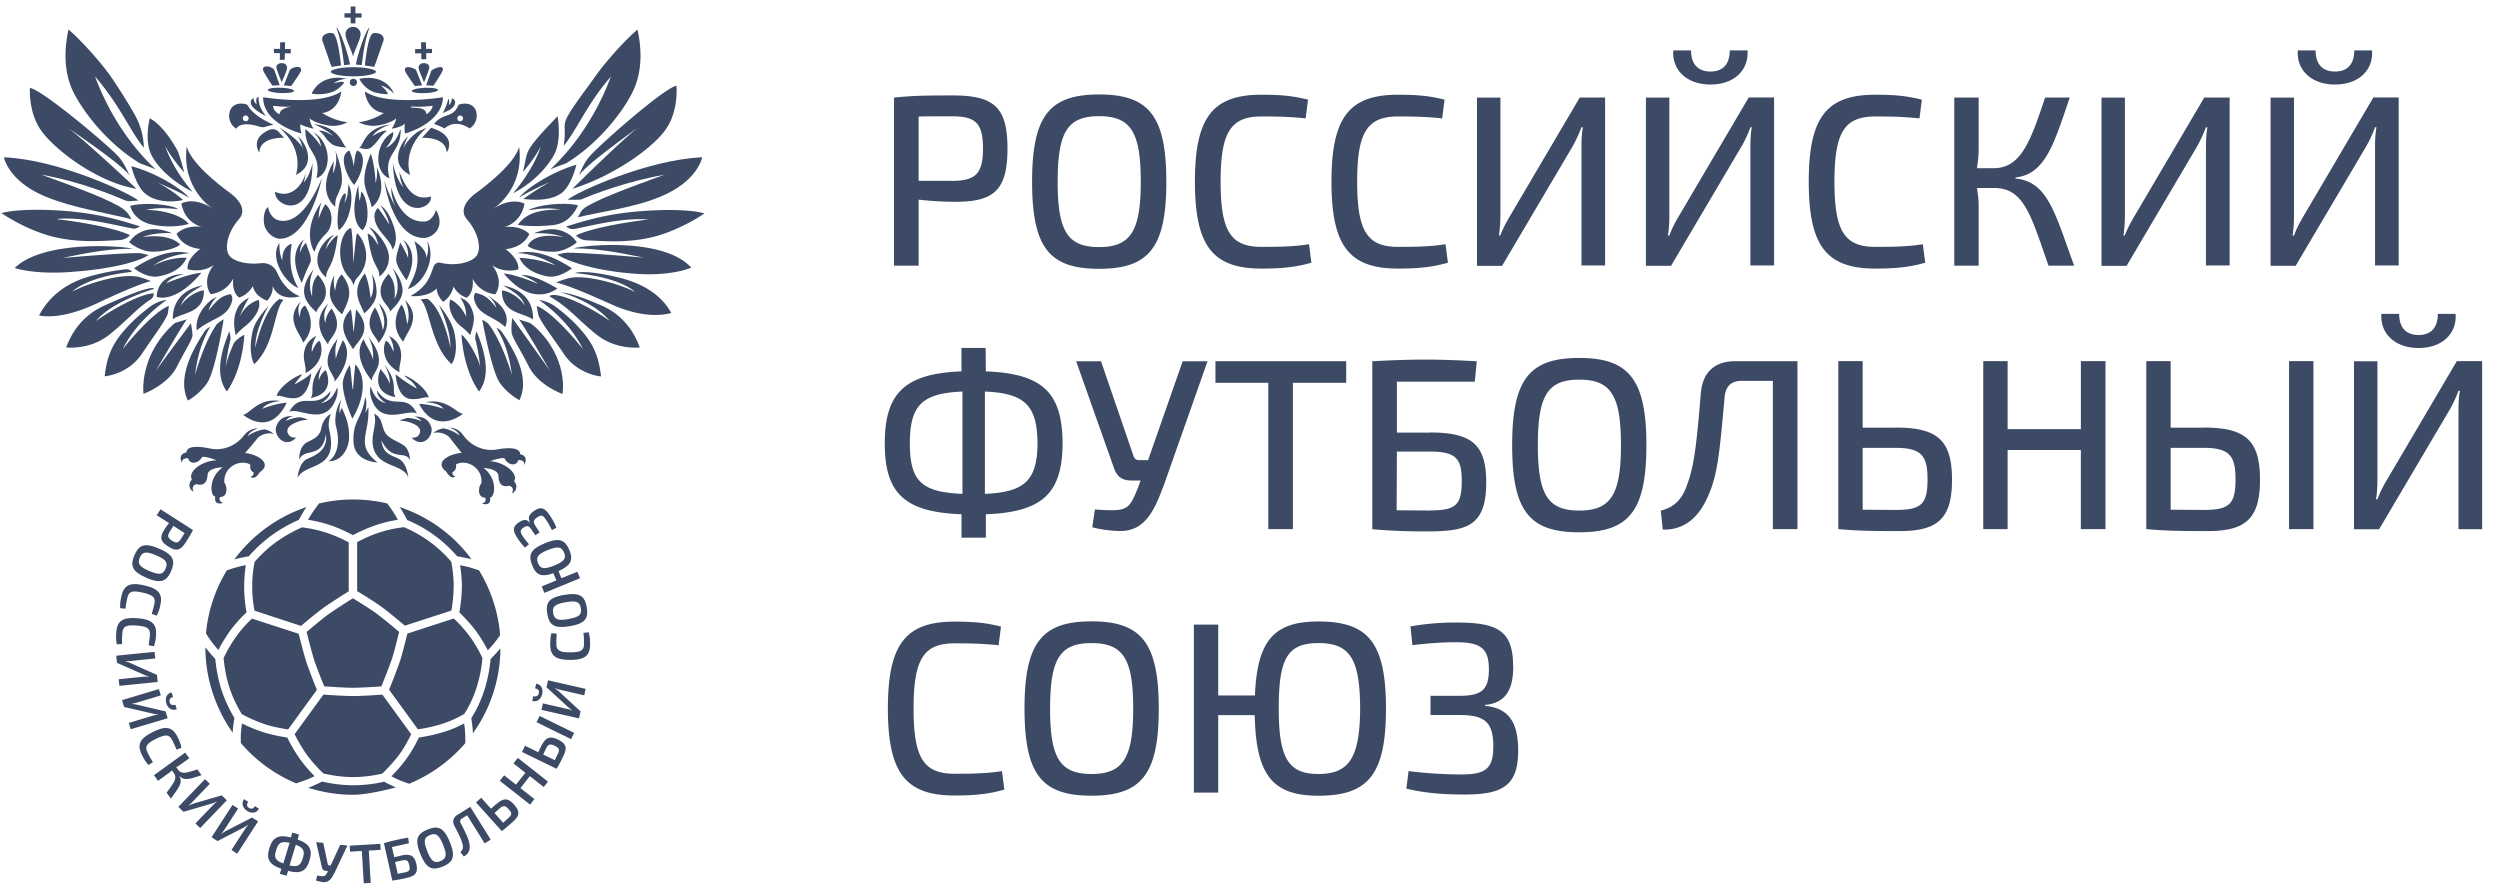 <svg width="118" height="42" fill="none" xmlns="http://www.w3.org/2000/svg"><g clip-path="url(#a)" fill="#3C4A66"><path d="M47.553 7.009c0 1.978-.646 2.516-2.46 2.516-.634 0-1.24-.045-1.734-.102v3.118h-1.162V4.606c.873-.09 1.462-.102 2.772-.102 1.944 0 2.584.55 2.584 2.505Zm-2.618 1.53c1.105-.011 1.462-.323 1.462-1.53S46.04 5.49 44.935 5.49c-.595 0-1.14 0-1.576.011v3.033h1.576v.005Zm10.116.035c0 3.117-.827 4.114-3.174 4.114-2.346 0-3.162-.997-3.162-4.114 0-3.118.827-4.115 3.162-4.115s3.174.997 3.174 4.115Zm-5.129 0c0 2.346.47 3.088 1.955 3.088s1.967-.748 1.967-3.088c0-2.341-.47-3.09-1.967-3.09-1.496 0-1.955.749-1.955 3.09ZM61.74 4.703l-.114.884c-.691-.068-1.15-.09-2.08-.09-1.462 0-1.933.748-1.933 3.077 0 2.33.47 3.078 1.933 3.078.986 0 1.598-.023 2.239-.125l.113.873c-.68.192-1.298.277-2.358.277-2.312 0-3.14-1.082-3.14-4.103 0-3.02.828-4.103 3.14-4.103 1.01 0 1.53.068 2.194.232h.005Zm6.444 0-.114.884c-.691-.068-1.15-.09-2.08-.09-1.462 0-1.932.748-1.932 3.077 0 2.33.47 3.078 1.932 3.078.986 0 1.599-.023 2.239-.125l.113.873c-.68.192-1.298.277-2.357.277-2.313 0-3.14-1.082-3.14-4.103 0-3.02.827-4.103 3.14-4.103 1.008 0 1.53.068 2.193.232h.006Zm6.461 7.839V6.948c0-.323.011-.635.068-.94h-.068a6.951 6.951 0 0 1-.414.895l-3.333 5.645h-1.184v-7.94h1.105v5.537c0 .334-.023.646-.068.974h.057c.124-.311.277-.606.447-.895l3.31-5.622h1.196v7.929h-1.116v.01Zm7.973-.001V6.947c0-.323.012-.635.068-.94h-.068a5.685 5.685 0 0 1-.413.895l-3.333 5.645h-1.184v-7.94h1.105v5.536a5.6 5.6 0 0 1-.068.975h.068c.113-.311.266-.606.436-.895L82.54 4.6h1.196v7.929h-1.117v.011Zm-.136-10.162c.068.907-.606 1.61-1.745 1.61-1.14 0-1.825-.703-1.757-1.61h.838c0 .646.324.997.919.997s.907-.357.907-.997h.838Zm8.23 2.324-.113.884c-.692-.068-1.15-.09-2.08-.09-1.463 0-1.933.748-1.933 3.077 0 2.33.47 3.078 1.933 3.078.986 0 1.598-.023 2.238-.125l.114.873c-.68.192-1.298.277-2.358.277-2.313 0-3.14-1.082-3.14-4.103 0-3.02.828-4.103 3.14-4.103 1.009 0 1.53.068 2.193.232h.006Zm4.415 3.722c1.508.148 1.836 1.53 2.772 4.115H96.69c-.838-2.403-1.162-3.655-2.55-3.667h-.828c.046.278.08.55.08.816v2.851h-1.15V4.605h1.15v2.438c0 .311-.034.606-.08.895h.794c1.32 0 1.757-1.366 2.426-3.333h1.161c-.748 2.182-1.15 3.622-2.561 3.77v.045l-.006.005Zm8.994 4.117V6.948c0-.323.012-.635.068-.94h-.068a6.898 6.898 0 0 1-.413.895l-3.333 5.645H99.19v-7.94h1.106v5.537c0 .334-.023.646-.068.974h.056c.125-.311.278-.606.448-.895l3.31-5.622h1.196v7.929h-1.117v.01Zm7.981-.001V6.947c0-.323.011-.635.068-.94h-.068a5.786 5.786 0 0 1-.414.895l-3.333 5.645h-1.184v-7.94h1.105v5.536c0 .335-.011.647-.068.975h.068c.113-.311.266-.606.436-.895l3.31-5.622h1.196v7.929h-1.116v.011Zm-.142-10.162c.068.907-.606 1.61-1.746 1.61-1.139 0-1.825-.703-1.757-1.61h.839c0 .646.323.997.918.997.596 0 .907-.357.907-.997h.839ZM46.533 24.273v1.106h-1.15v-1.106c-2.664-.101-3.622-.963-3.622-3.343s.952-3.299 3.621-3.401v-1.105h1.14l.01 1.105c2.653.102 3.611.975 3.623 3.4-.012 2.37-.964 3.243-3.622 3.345Zm-1.105-.963v-4.829c-1.91.08-2.483.646-2.483 2.449 0 1.802.573 2.3 2.483 2.38Zm1.06 0c1.887-.08 2.47-.646 2.482-2.38-.011-1.791-.595-2.37-2.483-2.449v4.829Zm8.399-.3c-.403 1.105-.85 1.966-1.836 2.045-.414.034-1.106-.056-1.497-.17l.125-.838c1.53.102 1.598.056 2.035-1.032l.124-.334h-.413c-.46 0-.692-.17-.84-.573l-1.79-5.055h1.173l1.542 4.494c.045.102.124.17.243.17h.437l1.632-4.664h1.173l-2.102 5.962-.006-.006Zm6.138-4.943v6.909h-1.162v-6.909h-2.494v-1.02h6.172v1.02h-2.516Zm6.473 2.346c1.989 0 2.652.584 2.652 2.358 0 2.114-.963 2.312-2.862 2.312a27.94 27.94 0 0 1-2.494-.102h-.022v-7.929a46.48 46.48 0 0 1 2.493-.08c.828 0 1.632.035 2.437.08l-.09.963h-3.679v2.404h1.565v-.006Zm0 3.678c1.218 0 1.496-.255 1.496-1.377 0-1.049-.244-1.4-1.496-1.4h-1.565l-.011 2.771 1.576.012v-.006ZM77.71 21.01c0 3.116-.827 4.114-3.173 4.114-2.347 0-3.163-.998-3.163-4.115s.828-4.114 3.163-4.114 3.173.997 3.173 4.114Zm-5.123 0c0 2.346.47 3.088 1.955 3.088s1.967-.748 1.967-3.089c0-2.34-.47-3.089-1.967-3.089-1.496 0-1.955.748-1.955 3.09Zm12.253 3.966h-1.162v-7h-1.462c-.515 0-.77.255-.816.783-.232 2.573-.323 3.655-.793 4.687-.448 1.02-1.14 1.575-2.126 1.552l-.09-.895c.504-.136.884-.391 1.139-.963.402-.964.527-1.848.748-4.585.09-.987.646-1.508 1.644-1.508h2.918v7.929Zm4.642-4.795c1.99 0 2.653.618 2.653 2.471 0 1.854-.703 2.415-2.471 2.415-1.332 0-1.978-.012-2.874-.091h-.022v-7.93h1.15v3.14h1.564v-.005Zm0 3.888c1.219 0 1.497-.289 1.497-1.434 0-1.082-.244-1.496-1.497-1.496h-1.564v2.919l1.564.011Zm9.896.907h-1.162V21.24H94.76v3.735h-1.15v-7.93h1.15v3.209h3.457v-3.208h1.162v7.929Zm4.641-4.795c1.99 0 2.653.618 2.653 2.471 0 1.854-.703 2.415-2.471 2.415-1.332 0-1.978-.012-2.874-.091h-.022v-7.93h1.15v3.14h1.564v-.005Zm0 3.888c1.219 0 1.497-.289 1.497-1.434 0-1.082-.244-1.496-1.497-1.496h-1.564v2.919l1.564.011Zm5.175.907h-1.151v-7.93h1.151v7.93Zm6.846.001v-5.594c0-.323.012-.635.068-.941h-.068a5.607 5.607 0 0 1-.414.895l-3.332 5.645h-1.185v-7.929h1.106v5.537c0 .335-.012.646-.068.975h.068a5.4 5.4 0 0 1 .436-.895l3.31-5.623h1.196v7.93h-1.117Zm-.136-10.162c.068.906-.606 1.61-1.745 1.61-1.14 0-1.825-.704-1.757-1.61h.838c0 .646.323.997.919.997.595 0 .906-.357.906-.997h.839ZM47.247 29.572l-.113.884c-.692-.068-1.15-.09-2.08-.09-1.462 0-1.933.748-1.933 3.077 0 2.33.47 3.078 1.933 3.078.986 0 1.598-.023 2.238-.125l.114.873c-.68.193-1.298.278-2.358.278-2.312 0-3.14-1.083-3.14-4.104 0-3.02.828-4.103 3.14-4.103 1.009 0 1.53.068 2.193.232h.006Zm7.447 3.871c0 3.117-.828 4.114-3.174 4.114s-3.163-.997-3.163-4.114.828-4.115 3.163-4.115 3.174.998 3.174 4.115Zm-5.13 0c0 2.346.471 3.089 1.956 3.089 1.485 0 1.967-.748 1.967-3.09 0-2.34-.47-3.088-1.967-3.088-1.496 0-1.955.748-1.955 3.089Zm15.854 0c0 3.117-.839 4.115-3.185 4.115-2.137 0-2.953-.93-3.01-3.803H57.5v3.655h-1.15v-7.929h1.15v3.344h1.734c.102-2.63.93-3.491 2.999-3.491 2.346 0 3.185.997 3.185 4.115v-.006Zm-1.219 0c-.011-2.346-.481-3.089-1.966-3.089-1.485 0-1.876.748-1.876 3.089 0 2.34.447 3.089 1.876 3.089 1.428 0 1.955-.748 1.966-3.089Zm7.226-1.983c0 1.138-.391 1.722-1.332 1.813v.045c1.173.102 1.564.85 1.564 2.114 0 1.632-.714 2.069-2.505 2.069-1.116 0-1.966-.08-2.771-.278l.102-.827a20.45 20.45 0 0 0 2.471.158c1.14 0 1.53-.243 1.53-1.32 0-1.162-.413-1.485-1.61-1.485H67.52v-.907h1.355c1.048 0 1.4-.266 1.4-1.252 0-.987-.392-1.276-1.542-1.276-.862 0-1.53.08-2.069.136l-.09-.884a11.962 11.962 0 0 1 2.227-.181c1.944 0 2.618.436 2.618 2.068l.006.006ZM12.985 9.05c-.056.708 1.763 1.45 1.763-1.366 0 0-.074.51-.408.935.062-.261.073-.335.102-.516-.102.516-.635 1.326-1.463.946h.006Zm3.379-2.091s-.522-.006-.726-.176c-.363-.3-.255-.385-.59-.612.176-.022.37.057.68.244-.3-.295-.94-.561-.895-.556 1.304.176 1.304 1.038 1.53 1.094v.006Z"/><path d="M14.408 6.104c.068.017.527.43.748.816-.062-.369-.164-.476-.374-.686.873.482.901 1.91.159 2.176.255-1.224-.533-1.156-.533-2.306Z"/><path d="M14.051 6.42c.284.204.992 1.315-.085 1.837 0 0 .442-1.145-.77-2.228 0 0 .878.505 1.104.986-.141-.493-.243-.589-.243-.589l-.006-.006Z"/><path d="M13.405 6.505s-1.133-.074-1.167.697c0 0-.465-.663.47-1.071a.392.392 0 0 1 .448.096l.255.278h-.006Zm-2.25-.43s.153-.385 1.054-.107c.102.028.199.056.295.022.119-.034.255-.073.408-.102 0 0-.947-.38-1.241-.946 0 0-.51-.204-.771.187a.72.72 0 0 0 .25.946h.005Zm.306-.487c0-.08.062-.136.136-.136.074 0 .136.062.136.136 0 .08-.062.136-.136.136a.138.138 0 0 1-.136-.136Zm1.082-.12c-.153-.068-.584-.306-.68-.521-.068-.154 0-.284.119-.307-.011.08.017.21.136.284-.028-.108-.057-.329.085-.346.006.306.068.55.34.884v.006Z"/><path d="M12.419 4.59c0 1.276 1.814 1.712 1.814 1.712-.08-.272-.057-.436-.057-.436.238.13.629.21.629.21a.974.974 0 0 1-.187-.488c.09.096.436.272.924.34.487.068.856-.159.856-.159-.703-.09-1.185-.436-1.185-.436.822-.113.896-1.015.896-1.015-1.049.709-3.684.272-3.684.272h-.006Zm.476.403c.255.028.538.062 1.02.034 0 0-.691 0-.725.368-.306-.147-.3-.402-.3-.402h.005Zm.982-.703c.003-.068-.271-.135-.612-.148-.341-.013-.62.032-.622.1-.003.07.271.136.612.15.34.013.62-.032.622-.101Zm-1.016-.244c-.05-.068-.413-.617-.442-.73-.068-.29.448-.188.533 0l.25.708-.346.017.005.005Zm.691-.85c0 .13-.198.538-.255.691-.057-.153-.227-.561-.25-.691-.045-.267.505-.312.5 0h.005Z"/><path d="M16.358 3.722s-.329-.005-.617.221c.357-.124.532-.079.493-.028a1.43 1.43 0 0 1-.443.38c-.52.238-1.082.124-1.082.124.482-1.02 1.644-.702 1.644-.702m-2.959.311.277-.703c.091-.17.612-.272.533.017-.028.114-.414.652-.465.72l-.34-.034h-.005Zm-.465-1.722h.289l.005-.312h.233l-.006.318.278.005-.006.204-.277-.005-.006.311-.233-.005.006-.312-.283-.006v-.198ZM8.338 15.221c.215-.073.278-.079.493-.153-.08.023-1.468 2.42-1.468 2.42.482-.674 1.65-2.233 1.65-2.233.039.261.096.533.062.64-.091.29-.29.556-.731 1.423-.442.862-1.57 1.27-1.57 1.27s-.238-1.768 1.41-3.282a.52.52 0 0 1 .154-.09v.005ZM6.791 6.97c-.59-.68-1.156-2.046-2.306-3.361 1.037 2.771 2.663 4.177 2.85 4.38a14.388 14.388 0 0 0-.725-.277c-1.394-.845-2.545-2.21-3.112-3.299-.578-1.1-.413-2.34-.266-3.02.646.55 1.593 1.632 2 2.221.352.516.771 1.168 1.129 1.803a3.33 3.33 0 0 1 .43 1.558V6.97Zm.358 3.627c-.879-.204-1.003-.879-1.003-.879.73-.198 2.051-.04 2.255.153-.805-.073-1.009-.056-1.536.04.646-.017 1.69.198 2.04.658 0 0-.77.249-1.756.022v.006Zm1.353.953c-.232.176-.765.335-1.337.329-.572-.017-1.071-.442-1.071-.442.119-.159.238-.357.686-.538.453-.16.912-.068 1.343.107 0 0-.822-.05-1.383.182 1.383-.182 1.762.362 1.762.362Zm.307.623c-.261.55-.794.765-1.293.867-.6.12-1.19-.38-1.19-.38 1.49-.969 2.279-.77 2.641-.708 0 0-.969.028-1.717.578.861-.43 1.559-.362 1.559-.362v.005Zm.691.713c-1.275 1.497-2.108 1.123-2.108 1.123.073-1.003.997-1.077 1.286-1.071 0 0-.635.147-.822.425 1.196-.493 1.638-.482 1.638-.482l.006.005Z"/><path d="M8.163 15.074s-.159-1.297 1.417-1.61c-.601.34-.896.55-1.049.97.238-.38.743-.697 1.094-.731.017 1.105-1.043 1.037-1.462 1.366v.005Zm2.068-1.048s-.255.204-.39.635c.481-.6.646-.686 1.037-.782.079.085.119.187.056.391-.232.742-.924.725-1.643 1.32 0 0-.16-.668.583-1.348.102-.091.216-.17.352-.221h.005v.005Zm1.979.13c.158.482-.347 1.01-.619 1.225-.323.255-.464.442-.464.442-.04-.159-.108-.527-.057-.839.04-.266.176-.555.317-.68a1.93 1.93 0 0 1 .369-.255s-.255.39-.437.89c.33-.664.89-.783.89-.783ZM6.44 8.91c-1.87-.307-3.848-1.848-4.483-2.727-.629-.867-.544-2.035-.544-2.035.612.114 3.542 2.585 4.103 3.163.34.351.448.669.595.952-.419-.465-1.23-1.065-2.89-2.222.918.698 3.22 2.868 3.22 2.868Zm-3.73 1.438c1.236.142 2.829.448 3.424.754a.725.725 0 0 1-.533.232c-.77.034-1.763.13-2.942-.125-1.377-.3-2.59-1.15-2.59-1.15.493-.136 1.457-.204 2.777-.12 1.803.12 2.885.477 3.764.743l-.148.08a.251.251 0 0 1-.17.028c-.753-.125-2.221-.555-3.576-.46l-.006.018Zm4.307 1.689c-.578.374-1.966.68-3.684.8-1.734.13-2.64-.188-2.64-.188 1.433-1.383 5.372-1.009 5.548-.907-.81 0-1.615.074-3.287.437 0 0 2.374-.221 3.576-.233.051 0 .096 0 .147.017l.335.074h.005Zm-.775.793c-2.188.238-2.823.93-2.823.93.794-.425 2.375-.867 3.112-.692.22.051.408.13.595.199-.329.09-.879.266-2.618 1.082-1.74.81-2.664.538-2.664.538.629-1.195 1.689-1.626 2.272-1.808a10.138 10.138 0 0 1 1.837-.368.296.296 0 0 1 .243.085l.04.034h.006ZM4.54 15.142c1.112-.776 2.29-1.315 2.721-1.292 0 .023-.005.045-.011.074a.296.296 0 0 1-.13.204c-.658.413-1.145 1.031-2.007 1.706-.912.697-1.989.566-1.989.566.442-1.207 1.253-1.723 1.78-1.966 2.363-1.072 2.374-.817 2.357-.794 0 0-1.92.55-2.72 1.496v.006Zm3.39-.374c-.068.3-.652 1.066-1.241 1.944-.663.975-1.746 1.049-1.746 1.049.08-.771.272-1.389.834-2.063.447-.539.85-.867 1.269-1.196.238-.187.527-.306.822-.352h.006c.017 0-1.36.879-2.08 2.324 0 0 1.348-1.712 2.176-2.035 0 0-.023.21-.045.323l.005.006Zm2.335.51c.068-.068.26-.187.289-.21 0 .057-.391 2.437-.77 2.999-.37.55-.913.838-.913.838-.505-1.02.158-2.306.776-3.247a.673.673 0 0 1 .272-.233c-.476.845-.612 1.536-.72 2.279.539-1.82 1.06-2.432 1.06-2.432l.006.006Z"/><path d="M10.883 16.01c-.164.607-.232 1.327-.232 1.327.08-.482.329-1.009.397-1.156.028-.063.283-.29.487-.38-.119 1.791-.827 2.675-.827 2.675-.67-.873-.12-2.261.119-2.84 0 0 .073.278.05.375h.006Zm2.499-1.853c-.459.436-.385 2.12-1.383 3.032 0 0-.311-.46-.079-1.542.125-.578.731-1.179.754-1.196 0 0-.635 1.038-.624 1.956 0 0 .369-1.769 1.134-2.296l.193.04.005.006Z"/><path d="M8.815 6.925c.22.783 1.468 1.763 2.08 2.21.289.21.805.738.38 1.214-.545.612-.709 1.422-.431 1.74.21.255.827.413 1.468.334.328-.04.635.13.765.436.17.397.487.89 1.077 1.128 0 0-.98.295-1.287-.487 0 0 .062.351-.255.691 0 0-.544-.147-.68-.68 0 0-.21.397-.64.533 0 0-.358-.187-.284-.901 0 0-.255.629-1.065.742 0 0-.465-.583.141-1.377 0 0-.436.385-1.224.204 0 0-.136-.402.59-.963 0 0-.81-.035-1.117-.709 0 0 .346-.425 1.179-.334 0 0-.782-.165-.952-1.1 0 0 .555-.346 1.45.221 0 0-1.456-.924-1.195-2.913v.011ZM5.227 9.532c-.85-.43-3.276-1.286-3.276-1.286 1.802.311 3.457.997 3.928 1.201.09.04.187.057.283.046.147-.012.351-.029.374-.029C6.1 9.113 2.784 7.532.183 7.424c0 0 .204 1.128 1.96 1.853 1.293.539 3.061.81 4.064 1.071-.21-.396-.362-.51-.975-.816h-.005Z"/><path d="M9.087 9.05c-.873-.436-1.564-1.054-1.904-1.666-.403-.708-.114-1.802-.114-1.802.646.351 1.18 1.292 1.287 1.49.113.205.255.76.34 1.072 0 0-.578-.64-.901-1.253.385 1.15 1.292 2.16 1.292 2.16Zm-.442.392c-.692.142-1.4.051-1.825-.334-.403-.363-.624-1.264-.624-1.264 1.202.317 2.426 1.1 2.732 1.496-.538-.334-1.485-.714-1.474-.708a5.74 5.74 0 0 1 1.19.81Zm6.455 6.676c-.034-.08-.227.096-.38.499-.051-.363.215-.765.215-.765-.606.289-.623.884-.578 1.15.085.482.074.363.063.607.827-.431.827-1.168.68-1.497v.006Zm.386.124c.045-.312.805-.686.17-1.678a1.076 1.076 0 0 0-.3.686c-.148-.504.062-.714.124-.924-.034.085-.907.777 0 1.916h.006Zm.095-13.273.074.187s.3-.04.442-.068c-.045-.403-.153-1.292-.346-1.49-.085-.063-.181-.046-.311-.018-.04.017-.085.034-.12.057a.251.251 0 0 0-.096.3l.357 1.032Zm.601 13.087c-.175.408-.238.532-.34.9.017-.17-.085-.52.108-.985-1.015 1.27-.125 1.632-.153 2.04 0 0 .986-1.105.391-1.95l-.006-.005Zm-2.522 3.382c.436-.244 1.74.793 2.227-.697a1.14 1.14 0 0 0 .04-.448c-.096.13-.21.63-.788.742.352-.198.46-.425.46-.578-.743.964-1.372-.05-1.945.98h.006Z"/><path d="M15.383 17.467s-.232.124-.329.47c-.056-.238.159-.703.159-.703-.72.896-.323 1.242-.55 1.553 1.247-.226.714-1.32.714-1.32h.006Zm.737-4.512c-.17.198-.238.317-.3.77 0 0-.12-.356-.034-.73-.216.351-.238.833-.199 1.014.085.448.567.827.567.827.164-.459.669-1.02-.028-1.887l-.006.006Zm.43-11.851h.227V.832h.29V.628h-.29V.31h-.226v.317h-.29v.204h.29v.272Zm-.31 1.967.277-.023c-.05-.396-.482-1.7-.646-1.745 0 0 .232.481.368 1.768ZM14.38 13.98c.113.346.346.55.555.765.029-.21.306-.397.403-.691.17-.522-.182-.896-.329-1.083-.278.318-.278.595-.278 1.02a1.546 1.546 0 0 1 .091-1.298s-.623.692-.436 1.281l-.006.006Zm2.279 4.364c-.029.238-.108-1.19-.16-1.105-.158.255-.322.629-.322.89.022.685.453 1.632.453 1.632s.992-1.52.159-2.556c-.046-.057-.13 1.377-.13 1.139Zm-.799 1.776c.334 1.292-.352 1.649-.352 1.649.629.017.958-.618.969-1.105.017-.732-.232-1.123-.317-1.366-.012-.029-.08-.057-.114.226-.056-.187-.011-.413.068-.663-.22.312-.351.879-.255 1.258Z"/><path d="M15.621 19.547c-.153.045-.396.317-.447.629-.074.46-.409.55-.686.703-.403.22-.363.822-.363.822.238-.607 1.071 0 1.258-1.208.097.771-.481.987-.9 1.18-.38.175-.443.883-.443.883.374-.748 1.967-.306 1.502-2.267-.09-.374.074-.742.074-.742h.005Zm-1.631 1.104s-.233.034-.34-.102c-.414-.51.77-.788.912-.726 0 0-.12-.067-.352-.124-.05-.012-.357 0-.725.17a.57.57 0 0 1 .357-.232c-.329-.018-.674.084-.81.515-.125.397.425 1.072.963.488l-.006.011Zm2.691-8.223c-.005-.028-.04-1.694-.124-1.666-.505.17-.782 1.576-.074 2.34.119.125.215.37.215.37.017-.103.057-.245.136-.33.771-.804.391-1.78.029-2.13-.063-.057-.176 1.388-.182 1.422v-.006Zm.017 3.247c-.028-.08-.068-.72-.136-1.072-.737.76-.164 1.451.102 1.882.233-.414.992-.907.142-1.881-.023.249-.068.629-.108 1.07Zm-4.217 4.597c-.04-.012-.464.068-.787.311.101-.266.515-.362.476-.362a.791.791 0 0 0-.624.294c-.43.573-1.077.777-1.65.652-.872-.187-1.104.011-1.093.187-.47.102-.198.51-.198.51-.074-.25.272-.238.272-.238.102.346.498.221.64-.017.028-.153.709.12.709.12-.652.005-1.383.515-1.168.912-.176.153-.153.47.08.56-.142-.3.141-.35.141-.35.521.164.516-.42.521-.465.057-.323.715-.329.715-.329-.743.533-.556 1.417-.352 1.377-.09.46.369.306.369.306-.261-.096-.142-.283-.142-.283.414 0 .312-.584.198-.669-.05-.81.828-1.133 1.23-.85-.05.283.148.357.148.357.045.153-.142.215-.142.215.226.165.436-.22.436-.22.646-.437-.175-.868-.691-.907.22-.25.459-.533.56-.67.165-.215.562-.31.766-.232.062.023-.102-.147-.42-.22l.006.01Zm2.891-8.473c.102-.539.476-.749.402-.72-.329.13-.805.651-.793 1.196.011.38.17.606.413.821.023-.55.346-.368.55-1.978.006-.05-.312.142-.578.675l.006.006Zm.045-.806c.267-.26.363-.991-.056-1.354-.142.159-.318.674-.318.674s-.023-.351.142-.782c-.998 1.4-.346 2.358-.346 2.358.136-.374.227-.538.578-.89v-.006Zm.409-3.876s.158.493-.108 1.066c.028-.573.051-.595.051-.595-.89 1.524.057 2.17.057 2.17-.017-.47.119-.47.272-.969.181-.595-.267-1.672-.267-1.672h-.005ZM14.64 12.41c.131-.26-.192-.816-.192-.952 0 0-.159.108-.295.482.012-.238.063-.391.187-.63 0 0-.855.601-.09 2.047 0 0 .045-.227.39-.947Zm-1.11 6.604c-.057-.017-.635.063-1.15.284.226-.352.883-.357.838-.369-1.037-.181-1.502.692-1.751.64 0 0 1.258 1.117 2.063-.555Zm.872-4.59c-.283.113-.238.584-.249.55-.193-.505.085-.783.085-.783-.867.856-.034 1.559.068 1.984.612-.686.318-1.4.097-1.751Zm-.487 4.368c.692-.034.777-1.179.777-1.179s-.153.199-.794.533c.193-.295.244-.289.369-.487-.374.113-1.072.59-1.213 1.026.25-.034.43.13.867.113l-.006-.006Zm2.749-17.524a.349.349 0 0 0-.357.34c0 .249.306.804.357 1.06.05-.256.357-.811.357-1.06a.349.349 0 0 0-.357-.34Zm.414 1.803-.13-.011-.148-.012c.05-.396.482-1.7.646-1.745 0 0-.233.481-.369 1.768Zm.657-.102-.073.187s-.3-.04-.442-.068c.045-.403.153-1.292.346-1.49.085-.063.18-.046.311-.018.04.017.085.034.12.057a.25.25 0 0 1 .096.3l-.358 1.032ZM15.19 8.422s-.566 2.76-1.932 2.845c-.329.023-.652-.278-.76-.572-.09-.295-.056-.766.153-.924 0 0 .074.498.47.617 1.202.358 2.064-1.966 2.064-1.966h.005ZM16.488 7.1c.057.13.154.368.21.76.051-.449.085-.653.159-.755.504.165.22 1.15-.142 1.621-.255-.26-.822-1.366-.22-1.626h-.007Z"/><path d="M13.768 11.51c-.181 1.105.097 1.712.312 2.086-.595-.232-1.4-1.394-.89-2.131 0 0-.034.465.136.827-.017-.691.437-.782.437-.782h.005Zm6.563-2.243c.148.6-1.7 1.337-1.785-1.587 0 0 .102.702.499 1.173a2.044 2.044 0 0 1-.193-.737c.215.505.561 1.428 1.485 1.156l-.006-.005Zm-1.887-3.402c.045-.005-.647.187-.856.556.311-.187.504-.267.68-.244-.335.221-.38.476-.743.777-.204.17-.578.01-.578.01.233-.05.187-.917 1.49-1.093l.006-.006Z"/><path d="M18.382 8.416c-.743-.266-.709-1.689.159-2.176.05-.029.045.323-.323.737.56-.256.629-.85.697-.868 0 1.157-.84 1.106-.533 2.307Z"/><path d="M19.027 7.015c.221-.481.698-.799.698-.799l.408-.187c-1.219 1.083-.771 2.228-.771 2.228-1.077-.522-.368-1.633-.085-1.837 0 0-.102.097-.244.59l-.006.005Z"/><path d="M20.343 6.03c1.292.39.742 1.172.742 1.172-.034-.77-1.167-.697-1.167-.697l.43-.476h-.005Zm2.074-.901c-.255-.386-.77-.187-.77-.187-.199.459-.397.43-.76.59-.272.124-.397.322-.397.322.227.063.493.21.493.21.544-.488 1.185 0 1.185 0a.72.72 0 0 0 .25-.947v.012Zm-.697.595a.134.134 0 0 1-.136-.136c0-.074.062-.136.136-.136.074 0 .136.062.136.136a.138.138 0 0 1-.136.136Zm-.555-1.06s.073.09.017.306c.164-.148.13-.329.153-.323.119.022.187.153.119.306-.096.215-.402.311-.556.385.199-.363.261-.669.261-.669l.006-.005Zm-3.945-.346s.068.902.895 1.015c0 0-.482.346-1.184.436 0 0 .38.221.855.159.477-.062.822-.244.913-.34 0 0-.011.181-.21.487 0 0 .42-.05.63-.243 0 0-.057.175 0 .47 0 0 1.75-.465 1.79-1.712 0 0-2.635.437-3.684-.272h-.005Zm2.907 1.077c-.028-.368-.527-.278-.737-.329a.08.08 0 0 1 .012-.04c.482.03.77-.005 1.02-.033 0 0-.011.227-.3.402h.005Zm-.065-1c.34-.013.615-.08.612-.149-.003-.069-.281-.114-.622-.1-.341.013-.615.08-.613.149.003.068.282.113.623.1Zm-.467-2.078.283-.005-.006-.318h.233l.005.312h.278l.006.198-.278.006.006.283-.233.006-.005-.283-.29.005v-.204Zm.521 1.711.238-.686c.113-.113.612-.317.544-.028-.028.113-.39.663-.442.731l-.346-.017h.006Zm.147-.833c-.022.13-.187.539-.25.692-.056-.153-.248-.561-.254-.692-.006-.306.544-.266.499 0h.005Z"/><path d="M16.965 3.722s1.167-.317 1.643.703c0 0-.402-.38-.617-.38.102.08.272.244.323.403-.204 0-.533-.034-.788-.153-.255-.12-.499-.414-.561-.573Zm2.618.341c-.051-.068-.437-.607-.465-.72-.074-.29.402-.153.522-.04l.283.726-.34.034Zm5.639 11.334c1.65 1.513 1.327 3.202 1.327 3.202s-1.128-.408-1.57-1.27c-.442-.872-.726-1.269-.816-1.558-.035-.108-.029-.504.017-.765 0 0 1.303 1.82 1.78 2.494 0 0-1.39-2.398-1.469-2.42.21.068.278.079.493.153.057.017.199.13.238.17v-.006Zm1.383-8.512c.142-.84-.08-.924.187-1.4.357-.635.947-1.355 1.298-1.87.402-.584 1.349-1.673 2-2.222.154.68.312 1.92-.266 3.02-.567 1.089-1.717 2.454-3.111 3.299 0 0-.573.204-.726.278.187-.204 1.814-1.61 2.851-4.381-1.15 1.315-1.643 2.59-2.233 3.276ZM24.44 10.61c.488-.698 1.389-.715 2.052-.72-.538-.068-.748-.08-1.564.028.414-.232 1.598-.397 2.352-.232 0 0-.3.85-1.179.94-1.049.114-1.66-.017-1.66-.017Zm2.142.582c-.561-.232-1.383-.181-1.383-.181.43-.176.89-.272 1.343-.108.448.181.567.38.686.538 0 0-.504.425-1.071.442-.572 0-1.02-.096-1.247-.272 0 0 .193-.697 1.678-.419h-.006Zm-.345 1.338c-1.077-.646-1.881-.578-1.881-.578.362-.062 1.15-.26 2.64.709 0 0-.589.498-1.19.38-.498-.108-1.031-.318-1.292-.868 0 0 .771 0 1.723.357Zm-.827.873c-.369-.272-.817-.43-.817-.43.295 0 .732.067 1.712.64 0 0-1.122.98-2.528-.703 0 0 .442-.005 1.633.493Z"/><path d="M23.692 13.709c.351.034.855.351 1.093.73-.153-.418-.453-.628-1.048-.968 1.581.306 1.417 1.61 1.417 1.61-.42-.33-1.48-.261-1.462-1.367v-.005Zm-.663.255c.113.045.21.13.306.204.867.623.51 1.264.51 1.264-.635-.561-1.241-.544-1.45-1.241-.057-.193-.018-.29.05-.369.346.09.556.148.986.709-.119-.403-.413-.573-.413-.573h.005l.006.006Zm-1.026.974a1.465 1.465 0 0 0-.295-.907c.193.114.499.17.646.84.068.31-.119.793-.159.951 0 0-.141-.187-.464-.442-.272-.215-.635-.76-.476-1.241 0 0 .419.136.748.8Zm8.162-8.96c-1.638 1.195-2.431 1.819-2.84 2.29.142-.29.238-.607.573-.964.55-.59 3.423-3.129 4.03-3.26 0 0 .119 1.168-.494 2.047-.612.895-2.476 2.216-4.42 2.822 0 0 2.25-2.227 3.15-2.941v.006Zm-3.135 4.824a.254.254 0 0 1-.17-.028l-.147-.08c.873-.266 1.96-.629 3.763-.742 1.32-.09 2.284-.017 2.777.12 0 0-1.207.85-2.59 1.15-1.179.255-2.165.153-2.941.124a.746.746 0 0 1-.533-.232c.595-.306 2.188-.612 3.423-.754-1.36-.096-2.828.335-3.576.46l-.006-.018Z"/><path d="M26.645 11.946a.655.655 0 0 1 .147-.017c1.201.011 3.576.232 3.576.232-1.666-.357-2.477-.43-3.287-.436.176-.102 4.166-.6 5.549.907 0 0-.919.42-2.653.289-1.723-.12-3.1-.533-3.678-.907l.334-.074.012.006Zm2.482 1.134c.595.142 1.91.51 2.556 1.69 0 0-1.06.39-2.805-.397-1.752-.788-2.301-.958-2.63-1.043.187-.068.368-.147.595-.198.737-.188 2.324.232 3.123.646 0 0-.64-.68-2.834-.89 0 0 .408-.187 2 .193h-.005Zm-2.664.713c.068.017.51 0 1.956.64.532.238 1.337.754 1.78 1.967 0 0-1.078.13-1.99-.567-.912-.708-1.326-1.309-2.278-1.847.21-.244 1.524.238 2.845 1.156-.8-.947-2.318-1.349-2.318-1.349h.005Zm-1.121.652c.833.323 2.176 2.035 2.176 2.035-.714-1.45-2.091-2.324-2.08-2.324h.006c.3.046.583.165.821.352.42.323.822.657 1.27 1.196.561.674.748 1.292.833 2.063 0 0-1.082-.074-1.745-1.049-.59-.879-1.151-1.581-1.22-1.882a7.648 7.648 0 0 1-.067-.39h.006Zm-1.174 3.254c-.119-.737-.243-1.395-.736-2.228.113.046.21.125.277.227.63.93 1.298 2.165.81 3.19 0 0-.55-.277-.929-.82-.385-.556-.822-2.925-.827-2.982.034.023.226.136.294.204 0 0 .533.6 1.111 2.409Zm-1.678-2.062c.239.578.789 1.966.12 2.84 0 0-.709-.885-.828-2.676.204.09.81 1.06.884 1.542 0 0-.062-.72-.232-1.327-.028-.096.051-.374.051-.374l.006-.005Zm-2.323-1.543c.765.527 1.094 2.318 1.094 2.318.011-.924-.539-2.006-.539-2.006.029.016.595.702.72 1.28.233 1.083-.13 1.502-.13 1.502-.998-.912-1.003-2.624-1.462-3.055l.311-.034.006-.005Z"/><path d="M24.502 6.924c.261 1.99-1.195 2.913-1.195 2.913.895-.567 1.45-.221 1.45-.221-.17.935-.952 1.1-.952 1.1.84-.091 1.18.334 1.18.334-.313.674-1.117.708-1.117.708.72.556.59.964.59.964-.783.181-1.225-.204-1.225-.204.606.788.142 1.377.142 1.377-.805-.108-1.066-.742-1.066-.742.074.714-.283.9-.283.9-.431-.135-.618-.52-.618-.52-.136.532-.499.713-.499.713-.317-.34-.295-.629-.295-.629-.453.448-1.235.357-1.235.357.799-.464.918-.912 1.077-1.371.045-.142.181-.238.323-.204.725.181 1.45-.006 1.694-.3.278-.318.114-1.129-.43-1.74-.42-.477.09-1.004.38-1.213.612-.448 1.858-1.429 2.08-2.21v-.012Zm2.778 3.334c1.003-.261 2.618-.437 3.904-.98 1.757-.726 1.961-1.854 1.961-1.854-2.601.113-5.917 1.643-6.353 2 .023 0 .567.023.657-.016.47-.205 2.12-.85 3.922-1.162 0 0-2.425.855-3.275 1.286-.607.306-.613.329-.817.72v.006Z"/><path d="M25.5 6.952c-.323.618-.822 1.168-.822 1.168.09-.312.142-.76.244-.97.249-.532 1.19-1.422 1.394-1.666 0 0 .22 1.14-.176 1.848-.34.606-1.048 1.349-1.921 1.785 0 0 .907-1.009 1.292-2.159l-.011-.006Zm.464 1.64s-.93.39-1.456.736c.294-.402 1.502-1.207 2.698-1.553 0 0-.221.975-.703 1.338-.46.34-1.168.351-1.802.278 0 0 .544-.408 1.263-.8ZM20.49 20.431c-.063.023.107-.147.425-.21.04-.005.459.08.776.34-.09-.272-.504-.38-.465-.374.21.006.431.085.612.318.414.59 1.049.81 1.627.708.878-.158 1.1.046 1.082.221.465.12.182.522.182.522.085-.25-.26-.244-.26-.244-.114.346-.51.204-.636-.04-.022-.153-.708.097-.708.097.646.028 1.366.56 1.14.952.17.159.14.476-.103.56.153-.294-.13-.356-.13-.356-.527.147-.505-.437-.505-.482-.045-.329-.703-.357-.703-.357.72.556.505 1.434.307 1.389.073.464-.38.294-.38.294.266-.09.147-.277.147-.277-.413-.012-.294-.596-.175-.675.073-.805-.788-1.162-1.202-.89.045.284-.159.352-.159.352-.05.147.13.215.13.215-.232.159-.424-.232-.424-.232-.63-.46.204-.862.725-.884-.21-.261-.442-.55-.538-.686-.16-.221-.556-.329-.76-.255l-.006-.006Zm-2.834-.912c.39.215.323.47.493.844.147.323.584.442.89.646.328.221.306.709.306.709-.216-.488-.85.102-1.344-.941.074.663.47.697.828.884.39.204.442.873.442.873-.26-.663-1.383-.442-1.644-1.383-.164-.6.204-1.128.029-1.632Zm1.524.215c.051-.011.352-.011.72.147a.562.562 0 0 0-.357-.215c.323-.023.663.062.81.482.136.385-.38 1.065-.929.51 0 0 .227.028.329-.108.39-.51-.782-.748-.919-.68 0 0 .114-.068.34-.13l.006-.006Zm1.757-.436c-.227-.323-.89-.306-.839-.318 1.043-.198 1.508.595 1.763.544 0 0-1.27 1.072-2.074-.453.056-.023.64.04 1.156.227h-.006Zm-2.261-1.633s.385.335 1.003.68c-.244-.453-.47-.425-.584-.623.363.125 1.026.612 1.145 1.037-.238-.04-.43.113-.85.074-.675-.057-.714-1.168-.714-1.168Zm-1.179 1.032a1.07 1.07 0 0 1-.011-.448c.085.136.17.64.736.788-.34-.221-.43-.453-.425-.607.68 1.01 1.372.035 1.882 1.094-.42-.272-1.785.686-2.182-.827Zm.89-.584c.062-.43-.26-.918-.26-.918.719.895.322 1.241.549 1.553-1.247-.227-.714-1.32-.714-1.32s.328.345.425.685Zm-1.7 2.766c-.052-1.049.413-1.111.55-2.143.039.091.096.307.01.726-.016.09.137-.29.142-.204.057 1.28-.634 1.712.431 2.573-.714-.062-1.105-.425-1.134-.952Zm1.671-5.022c.59.278.607.862.562 1.117-.086.47-.074.351-.063.595-.81-.42-.805-1.133-.657-1.457.034-.079.22.097.368.488.051-.352-.204-.743-.204-.743m-.963.068c1.014 1.27.124 1.633.153 2.04 0 0-.986-1.105-.391-1.949.175.408.351.6.453.97-.017-.17.051-.54-.221-1.06h.006Zm1.706-1.774c.867.856.034 1.559-.068 1.984-.613-.686-.318-1.4-.097-1.751.204.181.272.94.284.907.187-.539-.114-1.14-.114-1.14m-1.247.13c.034.086.907.777 0 1.916-.045-.311-.804-.685-.17-1.677.142.153.346.748.369 1.065.226-.527-.13-1.1-.193-1.309m1.094-.34c-.113.346-.346.55-.555.765-.029-.21-.307-.397-.403-.691-.17-.522.181-.896.329-1.083.277.318.334.675.283 1.185.306-.533.074-1.156-.09-1.457 0 0 .623.692.436 1.281Zm-1.054-.878c-.023-.59-.335-.306-.561-2.024.204.034.368.329.504.544-.108-.55-.306-.68-.43-.861.317.141.951.873.934 1.456-.01.409-.187.652-.447.885Zm-.352-.108c.216.351.238.833.199 1.014-.085.448-.567.828-.567.828-.164-.46-.669-1.02.028-1.887.142.3.204.623.278 1.161 0 0 .232-.39.057-1.122l.005.006Zm.408-3.242c.312.181.494.618.618.975.255.748-.056 1.094-.056 1.094-.074-.346-.414-.612-.647-.964-.181-.272-.334-.708-.05-.997.147.141.538.782.538.782s-.04-.363-.403-.884v-.006Zm-.181-1.814c.59 1.372-.244 1.888-.244 1.888-.085-.408-.187-.482-.311-.992-.153-.607.272-1.536.272-1.536s.192.521.226 1.394c.085-.351.074-.487.057-.76v.006Zm.68.952c.437 1.553 1.247 1.627 1.57 1.61.403-.023.544-.55.544-.55.477.845-.18 1.327-.572 1.327-1.513-.012-1.87-2.71-1.87-2.71s.17.59.527 1.242c-.238-.561-.193-.919-.193-.919h-.006Zm1.094 2.544c.363 1.117-.028 1.655-.306 2.25.731-.215 1.371-1.457.907-2.267 0 0 .124.437-.04.788.017-.43-.561-.771-.561-.771Z"/><path d="M19.187 13.233s-.448-.606-.482-.912c-.034-.306.181-.754.176-.885 0 0 .26.403.38.743.033-.43-.125-.765-.273-.89 0 0 .918.527.199 1.944ZM16.97 9.48c.063-.215.063-.289.08-.436.266.17.481 1.417.062 1.825-.595-.408-.363-1.66-.193-2.137-.005.374.006.272.051.754v-.005Z"/><path d="M16.25 9.578c.182-.272.165-.522.193-.879.306.522.102 1.74-.447 2.165 0 0-.136-.192-.012-1.07.09-.653.505-.987.267-.222v.006Zm1.496-6.191c0 .108-.476.216-1.065.216-.59 0-1.066-.108-1.066-.216 0-.107.476-.215 1.066-.215.59 0 1.065.108 1.065.215Zm-1.066.67a.17.17 0 1 0 0-.34.17.17 0 0 0 0 .34Zm2.547 25.85c-.074.295-.233.953-.346 1.293a29.071 29.071 0 0 1-.516 1.354l1.36 1.87a7.264 7.264 0 0 0 1.117-.249 5.4 5.4 0 0 0 1.071-.476c.074-.113.38-.6.584-1.252.21-.67.26-1.219.272-1.389a6.107 6.107 0 0 0-.606-1.032 6.6 6.6 0 0 0-.743-.833l-2.199.714h.006Zm-4.024 6.982a6.71 6.71 0 0 1-.539.249c-.04.017-.08.028-.113.045.68.216 1.388.33 2.114.33.323 0 .94-.063 2.023-.347-.011 0-.022-.01-.028-.01-.21-.092-.42-.2-.533-.262-.221.057-.77.17-1.462.17s-1.27-.13-1.462-.175Zm-5.51-6.342c0 1.44.46 2.868 1.293 4.04v-.073c.017-.238.056-.504.079-.623a6.695 6.695 0 0 1-.612-1.332 6.852 6.852 0 0 1-.29-1.451 8.68 8.68 0 0 1-.447-.527c-.006-.011-.017-.023-.023-.034Zm13.909.073a8.453 8.453 0 0 1-.448.488c-.011.187-.074.76-.29 1.456a5.757 5.757 0 0 1-.617 1.332c.017.13.057.414.068.584 0 .04 0 .085.006.13a6.916 6.916 0 0 0 1.298-4.012c-.012.011-.017.022-.029.034l.012-.012Zm-4.693-6.624c.113.176.249.43.306.544a6.389 6.389 0 0 1 2.363 1.717c.13.023.408.074.607.12.022.005.05.01.073.022a6.91 6.91 0 0 0-3.395-2.465c.012.022.029.04.04.056l.006.006Zm-4.449-.062a7.068 7.068 0 0 0-3.4 2.47c.028-.005.056-.016.085-.022.232-.062.47-.102.6-.125a6.45 6.45 0 0 1 1.111-1.014 6.884 6.884 0 0 1 1.253-.709c.062-.119.204-.374.334-.572.006-.011.011-.023.023-.028h-.006Zm-2.862 2.742c-.13.023-.25.05-.357.08-.227.061-.431.13-.533.163a6.935 6.935 0 0 0-.986 2.976c.05.085.17.272.306.448.068.09.164.204.277.34.125-.244.318-.578.562-.918.283-.386.617-.72.77-.862a6.621 6.621 0 0 1-.034-2.227h-.005Zm-.176 7.471a6.44 6.44 0 0 0-.046.396c-.016.193-.01.425-.01.527a7.016 7.016 0 0 0 2.612 1.905c.119-.04.334-.108.544-.193.108-.045.232-.102.329-.147a6.57 6.57 0 0 1-.686-.8 7.158 7.158 0 0 1-.606-1.025 7.275 7.275 0 0 1-1.185-.267 7.618 7.618 0 0 1-.952-.396Zm10.48.005c-.233.12-.567.278-.941.391a7.752 7.752 0 0 1-1.19.267 6.33 6.33 0 0 1-.607 1.031 7.247 7.247 0 0 1-.691.8 4.928 4.928 0 0 0 .844.351 7.101 7.101 0 0 0 2.647-1.916c0-.147 0-.408-.017-.572 0-.08-.017-.199-.04-.352h-.005Zm-.187-7.476c.04.255.085.612.085.963 0 .556-.08 1.055-.12 1.27.154.142.494.482.8.895.232.318.42.652.544.89.09-.096.204-.22.283-.312.085-.107.233-.306.3-.402a6.978 6.978 0 0 0-.997-3.06 8.861 8.861 0 0 0-.516-.16 7.32 7.32 0 0 0-.374-.079l-.005-.005Zm-5.056-3.1a6.95 6.95 0 0 0-1.598.187c-.052.068-.17.221-.307.42a5.877 5.877 0 0 0-.215.351c.25.04.6.108.986.232.488.16.941.386 1.134.494a7.344 7.344 0 0 1 1.162-.5 6.6 6.6 0 0 1 .957-.226 6.31 6.31 0 0 0-.192-.334c-.085-.136-.238-.34-.306-.437a7.028 7.028 0 0 0-1.616-.187h-.005ZM13.904 34.65c.085.17.284.56.567.958.3.419.675.787.793.9.142.035.743.17 1.39.17.674 0 1.218-.124 1.388-.163.119-.114.493-.482.804-.902.261-.351.47-.77.562-.957l-1.36-1.87c-.295.022-.97.067-1.36.067-.426 0-1.117-.045-1.423-.068l-1.36 1.87v-.005Zm-2.006-5.457c-.142.136-.46.448-.714.805a6.525 6.525 0 0 0-.63 1.066c.018.181.074.765.273 1.377.198.618.493 1.11.584 1.264.136.074.578.306 1.082.476.43.142.896.215 1.105.25l1.36-1.871a25.585 25.585 0 0 1-.504-1.326c-.119-.38-.295-1.083-.357-1.32l-2.2-.715v-.006Zm2.369-4.308a6.789 6.789 0 0 0-1.196.674c-.533.374-.93.822-1.054.964a6.09 6.09 0 0 0-.006 2.3l2.199.72a19.49 19.49 0 0 1 1.06-.855c.323-.233.924-.612 1.19-.777V25.6a7.038 7.038 0 0 0-1.06-.46 6.445 6.445 0 0 0-1.145-.249l.012-.005Zm4.783 0c-.147.017-.6.073-1.11.238a6.775 6.775 0 0 0-1.083.464V27.9c.261.158.85.521 1.168.754.317.232.85.68 1.083.878l2.198-.714a7.41 7.41 0 0 0 .108-1.19c0-.465-.085-.958-.113-1.111a5.99 5.99 0 0 0-1.043-.964c-.567-.408-1.054-.612-1.201-.674l-.006.006Zm-2.392 3.355c-.22.136-.838.527-1.156.754-.283.204-.833.669-1.031.833.073.29.238.93.345 1.287.114.351.369.997.488 1.28.3.023.98.069 1.383.069.374 0 1.026-.046 1.315-.068.102-.255.396-.987.504-1.315.102-.318.26-.964.334-1.253a23.662 23.662 0 0 0-1.054-.856c-.306-.226-.912-.6-1.128-.73Zm-8.716-2.444c-.392-.25-.409-.448-.176-.81.068-.108.142-.21.215-.295l-.584-.374.182-.278 1.53.98c-.096.188-.17.307-.334.567-.255.397-.442.46-.828.21h-.005Zm.073-.703c-.119.193-.107.29.102.425.21.136.3.108.425-.085l.17-.272-.527-.34-.17.267v.005ZM6.922 27.27c-.663-.277-.794-.544-.578-1.054.215-.51.493-.606 1.156-.323.663.278.793.544.578 1.054-.215.51-.493.607-1.162.33l.006-.007Zm.442-1.06c-.465-.198-.646-.17-.765.114-.12.283-.012.43.453.63.465.192.646.17.765-.12.12-.283.012-.43-.453-.623Zm.034 2.85-.238-.084c.05-.159.08-.26.124-.476.068-.295-.062-.42-.55-.527-.487-.114-.657-.057-.72.238-.05.226-.078.368-.09.521l-.25-.028c-.01-.17 0-.318.058-.561.119-.533.408-.67 1.082-.51.674.153.873.396.754.929a1.701 1.701 0 0 1-.17.493v.006Zm-.131 1.446-.25-.05c.023-.16.04-.267.057-.488.023-.3-.124-.402-.617-.442-.499-.04-.658.045-.68.346a3.44 3.44 0 0 0-.012.527l-.25.011c-.039-.164-.044-.312-.027-.56.04-.545.3-.72.991-.67.692.051.924.267.885.805a1.816 1.816 0 0 1-.097.516v.005ZM5.6 32.06l1.185-.12a1.58 1.58 0 0 1 .233 0v-.016c-.08-.023-.165-.046-.233-.08l-1.264-.56-.034-.335 1.808-.181.034.311-1.167.12c-.08.005-.159.01-.238 0v.016c.08.017.153.046.226.08l1.259.56.034.335-1.808.181-.034-.317v.006Zm.483 2.062 1.139-.346c.074-.023.147-.034.227-.045v-.017c-.085 0-.176-.017-.244-.034l-1.349-.312-.096-.323 1.74-.522.09.3-1.127.34a1.53 1.53 0 0 1-.233.052v.017c.085 0 .165.017.244.034l1.343.312.096.323-1.745.521-.09-.306.005.006Zm2.256-.646c-.199.079-.414-.023-.488-.284-.08-.266.045-.47.25-.51l.068.215c-.142.04-.193.125-.16.25.035.119.125.159.267.113l.068.216H8.34Zm.231 1.819-.238.085a6.617 6.617 0 0 0-.204-.448c-.136-.266-.311-.283-.759-.062-.448.221-.538.374-.408.64.102.205.17.335.26.46l-.21.136c-.118-.12-.197-.244-.31-.47-.244-.488-.114-.772.51-1.083.617-.312.929-.25 1.173.238.107.215.147.334.18.493l.007.011Zm-.107 1.339c.176.306-.01.516-.396 1.06l-.204-.278c.362-.498.515-.685.34-.93l-.09-.124a.887.887 0 0 1-.137.12l-.516.373-.192-.266 1.473-1.066.193.267-.437.312a1.17 1.17 0 0 1-.18.107l.09.125c.17.232.436.136.907-.017l.198.272c-.544.176-.81.283-1.037.04h-.006l-.006.005Zm.76 2.233.827-.862c.051-.056.114-.102.176-.153l-.011-.011a1.896 1.896 0 0 1-.227.09l-1.326.386-.244-.232 1.258-1.31.227.221-.816.85a1.215 1.215 0 0 1-.182.16l.012.01c.073-.033.147-.062.226-.09l1.321-.386.244.233-1.259 1.31-.232-.222.006.006Zm1.699 1.257.647-.998c.04-.062.09-.124.141-.181l-.011-.011a1.365 1.365 0 0 1-.204.13l-1.23.635-.278-.182.986-1.524.267.17-.64.986a1.73 1.73 0 0 1-.142.187l.011.011c.062-.05.13-.09.204-.13l1.224-.63.284.182-.986 1.525-.267-.176-.006.006Zm1.298-1.95c-.096.187-.328.25-.555.102-.232-.153-.272-.39-.142-.555l.193.124c-.085.125-.068.221.04.29.102.067.198.04.277-.086l.193.125h-.006Zm1.378 2.931-.073.232-.318-.096.074-.233c-.572-.204-.726-.453-.567-.969.159-.527.425-.657 1.015-.51l.068-.232.317.096-.068.233c.567.204.72.459.561.991-.159.516-.425.64-1.009.488Zm-.226-.351.294-.97c-.38-.096-.521-.011-.634.346-.108.346-.034.487.334.623h.006Zm.289.09c.38.09.521.017.629-.329.108-.357.034-.504-.329-.64l-.295.97h-.005Zm2.119.363c-.124.26-.25.436-.493.43-.107 0-.283-.045-.374-.079l.062-.232c.34.056.363.056.476-.148l.029-.062-.097-.011c-.118-.012-.17-.068-.192-.176l-.267-1.179.335.034.215 1.02s.023.034.046.04l.085.011.453-.98.34.034-.612 1.298h-.006Zm1.627-1.065.09 1.53-.328.023-.09-1.53-.556.034-.017-.284 1.445-.085.017.284-.561.034v-.006Zm1.502.243c.465-.102.652-.005.742.397.108.476-.102.578-.538.675a7.53 7.53 0 0 1-.59.107h-.005l-.397-1.768a10.244 10.244 0 0 1 1.145-.26l.034.265-.8.182.108.476.307-.068-.006-.006Zm.176.8c.249-.057.283-.12.232-.346-.051-.216-.108-.278-.363-.221l-.306.068.125.56.312-.067v.005Zm2.147-1.439c.272.668.176.946-.34 1.156-.51.21-.776.08-1.048-.59-.272-.668-.176-.946.334-1.156.516-.21.782-.08 1.054.59Zm-1.065.436c.192.47.34.578.623.46.284-.12.312-.296.125-.766-.193-.47-.34-.578-.623-.459-.284.113-.312.295-.12.765h-.005Zm2.993-.551-.284.176-.827-1.326-.238.147c-.097.057-.114.13-.063.232.244.47.363.715.408.958.051.29-.034.488-.266.607l-.159-.204c.091-.091.136-.182.114-.312-.04-.221-.13-.42-.397-.924-.108-.215-.062-.397.147-.527l.601-.374.964 1.542v.005Zm.249-1.659c.351-.318.566-.318.855.005.295.33.256.533-.05.805-.239.21-.358.318-.528.442h-.005l-1.213-1.349.244-.22.464.515.233-.21v.012Zm.578.646c.187-.165.187-.244.022-.42-.153-.17-.243-.204-.436-.034l-.232.21.408.46.232-.21.006-.006Zm1.881-1.73-.204.26-.657-.515-.442.567.657.515-.204.261-1.428-1.122.204-.26.561.441.442-.56-.561-.443.204-.26 1.428 1.122v-.006Zm-.328-1.661c.21-.425.408-.505.799-.317.397.192.436.396.255.765a5.89 5.89 0 0 1-.323.612l-1.632-.794.141-.294.624.306.136-.278Zm1.558-.635-.141.295-1.633-.8.148-.294 1.632.8h-.006Zm-.776 1.015c.108-.227.08-.295-.136-.403-.21-.102-.306-.096-.414.13l-.136.278.55.267.136-.278v.006Zm-1.015-3.337c.21.028.346.221.284.487-.063.273-.273.392-.47.324l.05-.222c.142.035.233-.01.26-.136.03-.119-.027-.204-.175-.232l.051-.221Zm2.273.55-1.162-.267a1.122 1.122 0 0 1-.221-.073v.017c.068.045.136.096.193.147l1.014.935-.073.329-1.774-.402.068-.306 1.144.26c.08.017.153.04.227.074v-.017a1.516 1.516 0 0 1-.187-.148l-1.014-.929.073-.329 1.774.403-.068.311.006-.005Zm-1.553-2.937.25.029a5.984 5.984 0 0 0-.017.487c0 .3.153.391.651.391.5 0 .652-.09.652-.39 0-.233 0-.375-.028-.528l.25-.028c.05.158.067.306.067.56 0 .545-.249.743-.94.743-.692 0-.941-.192-.941-.736 0-.244.017-.363.056-.522v-.006Zm.606-1.802c.714-.125.964.034 1.06.578.096.544-.09.777-.805.896-.714.119-.963-.034-1.054-.578-.096-.55.09-.777.805-.901l-.006.005Zm.198 1.134c.5-.085.635-.204.584-.505-.05-.306-.22-.374-.72-.283-.498.085-.634.204-.583.51.05.3.22.368.72.283v-.005Zm-1.11-3.577c.669-.272.947-.175 1.156.34.187.46.074.715-.515.975l.136.34.753-.306.125.306-1.683.692-.125-.306.691-.284-.141-.34c-.561.199-.81.091-.992-.357-.21-.515-.08-.776.59-1.054l.005-.006Zm.136.323c-.47.193-.578.34-.459.624.113.272.29.295.76.108.47-.193.578-.335.464-.607-.113-.283-.294-.311-.765-.124Zm-1.36-1.309c.215-.147.38-.147.516.023h.011c-.13-.244-.04-.414.204-.573.312-.21.487-.119.72.221.153.227.25.403.312.59l-.21.107a4.007 4.007 0 0 0-.29-.504c-.13-.193-.209-.227-.396-.102-.198.13-.21.232-.073.436l.18.278-.203.136-.187-.272c-.114-.17-.199-.204-.369-.09-.17.113-.17.203-.045.396.108.165.21.278.3.391l-.187.159a2.857 2.857 0 0 1-.34-.425c-.25-.374-.255-.561.057-.77Z"/></g><defs><clipPath id="a"><path fill="#fff" transform="translate(.07 .31)" d="M0 0h117.087v41.379H0z"/></clipPath></defs></svg>